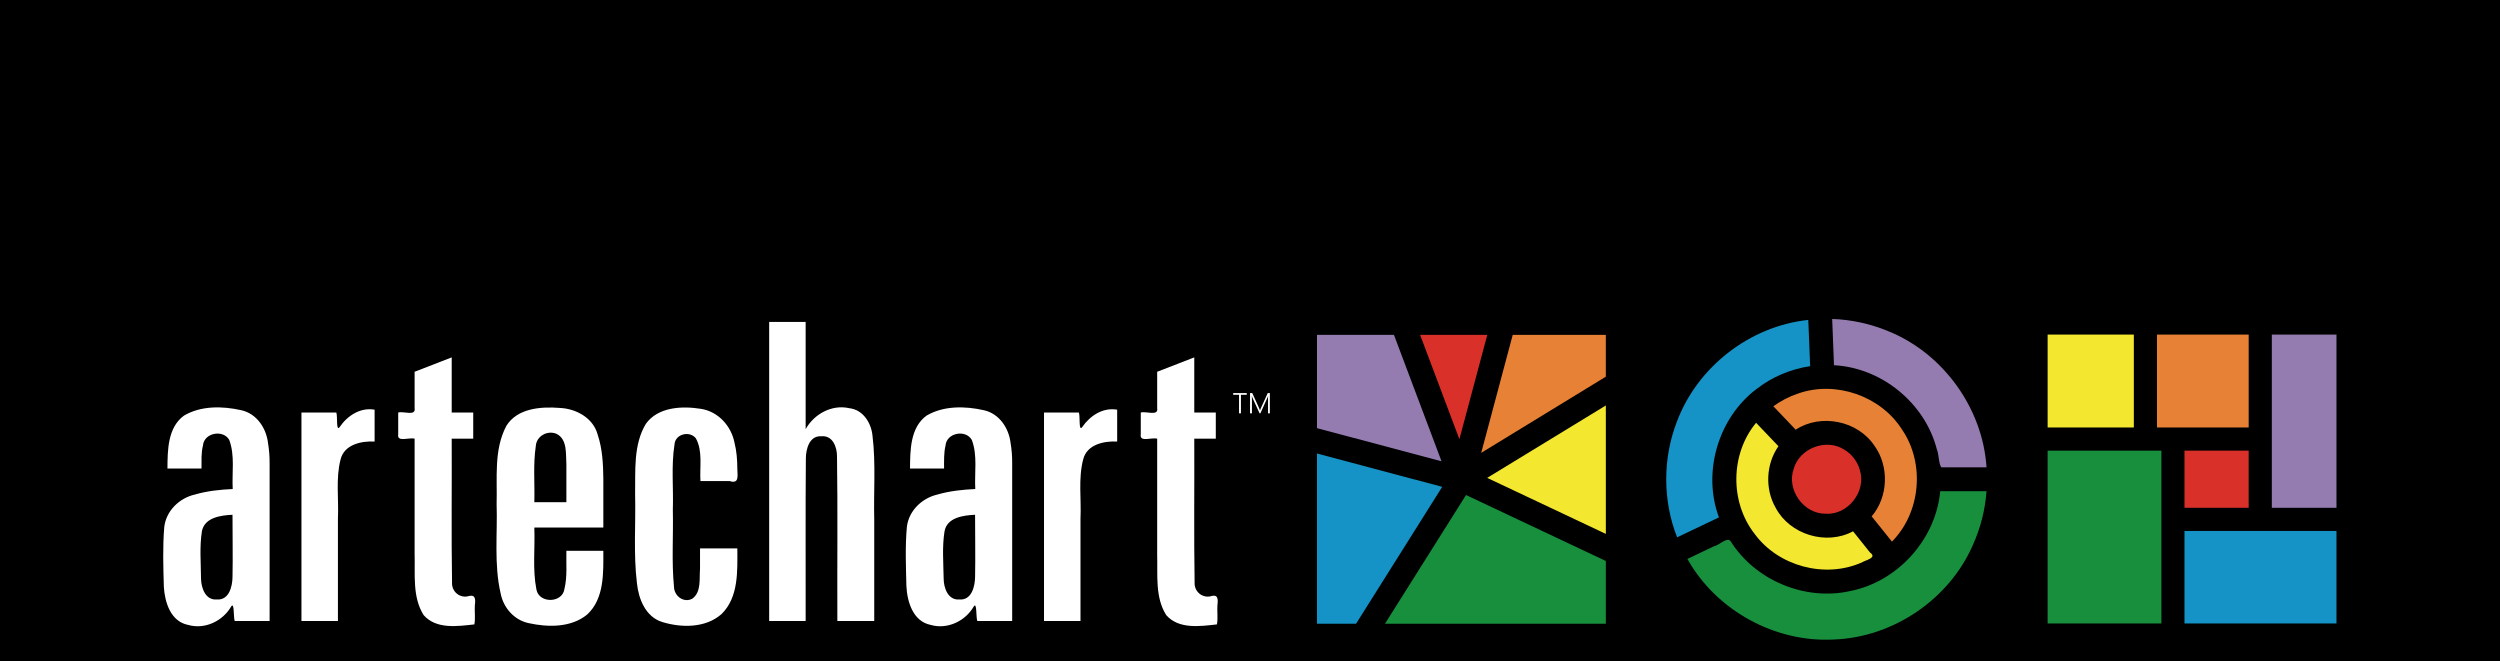 <?xml version="1.0" encoding="UTF-8"?>
<svg width="400.65mm" height="105.94mm" version="1.0" xmlns="http://www.w3.org/2000/svg" xmlns:cc="http://creativecommons.org/ns#" xmlns:dc="http://purl.org/dc/elements/1.1/" xmlns:rdf="http://www.w3.org/1999/02/22-rdf-syntax-ns#">
<rect width="100%" height="100%" fill="#333333" stroke="none"/>
<rect width="1514.3" height="400.42"/>
<path d="m723.38 216.46v33.414h13.038v15.848h-13.038c0.136 29.048-0.272 58.115 0.203 87.151-0.262 5.113 4.138 9.221 9.229 8.396 4.842-1.593 5.12 1.157 4.569 5.477-0.217 3.73 0.42 8.105-0.293 11.46-10.242 1.127-23.058 3.065-30.687-5.618-6.843-10.776-5.129-24.332-5.492-36.518v-70.348c-3.211-0.986-10.814 2.418-9.935-2.658v-13.19c3.211-0.986 10.814 2.418 9.935-2.658v-22.036c7.49-2.907 14.98-5.814 22.47-8.72zm-46.701 31.695v19.285c-8.024-0.42-18.329 1.791-20.577 10.779-3.072 11.71-1.062 23.995-1.642 35.956v61.976h-22.093v-126.28h21.129c0.84 2.29-0.244 11.905 2.012 8.804 4.69-6.856 12.569-12.062 21.171-10.523zm-63.596 32.701v95.295h-21.129c-0.847-2.274-0.141-11.58-2.074-8.913-5.114 8.995-16.094 14.219-26.224 11.261-10.71-2.172-14.203-14.107-14.649-23.636-0.285-11.944-0.794-23.992 0.312-35.897 1.222-9.728 9.189-17.285 18.539-19.428 7.427-2.173 15.176-2.962 22.88-3.337-0.569-9.857 1.484-20.292-2.096-29.725-3.659-6.52-15.314-4.36-15.93 3.396-1.076 4.556-0.861 9.274-0.88 13.919h-20.626c0.1-11.102 0.106-24.767 9.977-32.03 10.333-6.112 23.385-5.862 34.76-3.286 9.269 2.021 15.142 10.805 16.175 19.846 0.707 4.14 1.024 8.336 0.964 12.535zm-22.47 30.94c-6.992 0.341-16.899 1.555-18.488 9.936-1.538 9.463-0.692 19.203-0.545 28.76 0.036 5.619 2.653 13.201 9.558 12.619 7.384 0.553 9.402-7.838 9.474-13.625 0.271-12.558-0.036-25.129-3e-5 -37.69zm-317.01-95.337v33.414h13.038v15.848h-13.038c0.136 29.048-0.272 58.115 0.203 87.151-0.278 5.094 4.111 9.206 9.187 8.396 4.834-1.567 5.187 1.117 4.611 5.477-0.217 3.73 0.42 8.105-0.293 11.46-10.24 1.124-23.062 3.069-30.687-5.618-6.965-10.981-5.102-24.781-5.492-37.183v-69.684c-3.211-0.986-10.814 2.418-9.935-2.658v-13.19c3.211-0.986 10.814 2.418 9.935-2.658v-22.036c7.49-2.907 14.98-5.814 22.47-8.72zm-46.701 31.695v19.285c-8.027-0.414-18.33 1.785-20.599 10.771-3.043 11.717-1.041 24-1.619 35.964v61.976h-22.093v-126.28h21.129c0.84 2.29-0.244 11.905 2.012 8.804 4.66-6.883 12.576-12.057 21.171-10.523zm-63.596 32.701v95.295h-21.129c-0.847-2.274-0.141-11.58-2.074-8.913-5.13 8.982-16.09 14.225-26.224 11.261-10.487-2.078-14.038-13.639-14.631-22.975-0.344-12.044-0.754-24.184 0.239-36.196 1.082-9.869 9.107-17.643 18.592-19.794 7.427-2.173 15.177-2.955 22.881-3.333-0.543-9.858 1.425-20.279-2.096-29.725-3.682-6.507-15.309-4.371-15.93 3.396-1.16 4.542-0.818 9.277-0.88 13.919h-20.626c0.078-11.105 0.095-24.776 9.977-32.03 10.326-6.127 23.387-5.853 34.76-3.286 9.266 2.022 15.125 10.818 16.175 19.846 0.678 4.138 1.016 8.342 0.964 12.535zm-22.47 30.94c-7.035 0.336-16.853 1.57-18.53 9.936-1.495 9.47-0.608 19.199-0.545 28.76 0.11 5.619 2.677 13.203 9.6 12.619 7.363 0.537 9.415-7.849 9.474-13.625 0.271-12.558-0.036-25.129 1.8e-4 -37.69zm325.06-116.8h22.093v64.941c5.116-9.168 15.861-15.072 26.369-12.703 8.482 0.912 13.458 9.043 14.148 16.923 2.034 16.733 0.595 33.668 1.028 50.486v61.509h-22.344c-0.138-33.273 0.277-66.559-0.209-99.823 0.038-5.534-2.661-12.722-9.391-12.074-7.241-0.532-9.416 7.545-9.474 13.29-0.294 32.862-0.041 65.739-0.126 98.607h-22.093v-181.16zm-19.284 89.006c0.065 4.075 1.293 9.313-4.651 7.379h-17.693c-0.543-8.585 1.535-18.119-2.809-25.951-3.821-4.69-12.507-2.571-12.912 3.815-2.051 13.057-0.542 26.397-1.006 39.569 0.378 15.561-0.815 31.209 0.713 46.712 0.124 5.487 5.88 9.833 11.025 7.127 5.677-3.988 4.206-12.144 4.737-18.195v-12.284h22.596c0.034 13.541 0.91 29.591-9.642 39.829-9.666 8.462-24.221 8.341-35.887 4.737-10.022-3.116-14.297-13.912-15.282-23.493-2.165-17.883-0.661-35.962-1.108-53.93 0.258-14.267-1.15-29.93 6.54-42.65 7.401-10.242 21.898-10.863 33.296-9.036 10.418 1.553 18.401 10.362 20.362 20.497 1.324 5.177 1.685 10.547 1.722 15.875zm-103.55-2.683c-0.42-6.291 0.748-15.285-6.037-18.573-5.503-2.262-12.13 1.399-12.493 7.505-1.674 11.214-0.551 22.621-0.88 33.917h19.41c-8e-5 -7.616-1.6e-4 -15.233-2.4e-4 -22.849zm22.386 8.846v29.347h-41.796c0.492 12.486-1.165 25.193 1.258 37.523 1.515 8.61 15.803 8.402 16.978-0.335 1.837-7.538 0.963-15.379 1.174-23.059h22.386c0.021 13.134 0.714 28.852-9.768 38.571-9.715 7.996-23.699 7.812-35.382 5.241-8.792-1.807-15.376-9.287-17.046-17.965-4.114-17.754-1.853-36.144-2.447-54.19 0.438-15.792-1.78-32.893 5.911-47.372 6.667-10.735 21.013-11.738 32.389-10.832 9.886 0.436 20.217 6.063 22.907 16.158 2.904 8.64 3.337 17.871 3.437 26.914z" fill="#fff" fill-rule="evenodd"/>
<g transform="matrix(.967 0 0 .967 681.66 204.61)">
<path d="m120 72.479v106.61h24.482c17.985-28.579 35.969-57.157 53.954-85.736-26.145-6.96-52.291-13.919-78.436-20.879z" fill="#1593c6"/>
<path d="m198.02 77.343c-9.935-26.399-19.871-52.797-29.807-79.196h-48.21v58.443c26.006 6.918 52.011 13.835 78.017 20.753z" fill="#947cb0"/>
<path d="m300.94 139.81c-29.192-13.779-58.383-27.559-87.575-41.338-16.923 26.874-33.845 53.748-50.768 80.621h138.34v-39.283z" fill="#178f3d"/>
<path d="m300.94 42.377c-24.776 15.121-49.552 30.242-74.328 45.363l74.328 35.091v-80.454z" fill="#f3e72f"/>
<path d="m242.62-1.853c-6.582 24.638-13.164 49.276-19.745 73.913 26.02-15.903 52.039-31.807 78.059-47.71v-26.203h-58.314z" fill="#e68135"/>
<path d="m184.6-1.853c8.203 21.787 16.405 43.574 24.608 65.361 5.827-21.787 11.654-43.574 17.481-65.361h-42.09z" fill="#d9302a"/>
<path d="m577.66 178.93h71.267v-108.25h-71.267v108.25z" fill="#178f3d" fill-rule="evenodd"/>
<path d="m663.39 178.93h95.205v-57.94h-95.205v57.94z" fill="#1593c6" fill-rule="evenodd"/>
<path d="m703.6 56.171h-57.433v-58.192h57.433v58.192z" fill="#e68135" fill-rule="evenodd"/>
<path d="m631.66 56.171h-53.996v-58.192h53.996v58.192z" fill="#f3e72f" fill-rule="evenodd"/>
<path d="m718.1 106.48h40.497v-108.5h-40.497v108.5z" fill="#947cb0" fill-rule="evenodd"/>
<path d="m663.39 106.48h40.203v-35.804h-40.203v35.804z" fill="#d9302a" fill-rule="evenodd"/>
<path d="m450.43 70.132c-11.328-7.452-28.297-0.994-31.861 12.074-4.55 13.03 6.307 28.181 20.121 27.99 13.941 0.884 25.603-14.074 21.345-27.382-1.427-5.243-4.954-9.879-9.605-12.683z" fill="#d9302a" fill-rule="evenodd"/>
<path d="m539.39 81.116c-2.372-37.049-27.212-71.451-61.669-85.311-11.09-4.584-23.002-7.226-35.004-7.594 0.377 9.657 0.755 19.313 1.132 28.97 29.762 1.519 56.982 23.687 64.392 52.574 1.46 3.504 1.059 8.836 2.808 11.362 9.447-1.6e-5 18.894-3.3e-5 28.341-4.9e-5z" fill="#947cb0" fill-rule="evenodd"/>
<path d="m352.04 138.51c17.995 32.272 54.975 52.519 91.847 50.466 37.089-1.379 72.185-25.213 86.992-59.27 4.777-10.592 7.678-22.033 8.51-33.624h-29.01c-2.688 30.068-26.53 56.563-56.117 62.486-28.421 6.494-59.888-6.598-75.293-31.354-2.467-2.419-7.113 2.829-10.435 3.418l-16.494 7.878z" fill="#178f3d" fill-rule="evenodd"/>
<path d="m427.75-11.202c-36.507 3.802-69.519 29.431-82.332 63.802-8.906 23.034-8.889 49.382 0.165 72.369 8.734-4.165 17.468-8.329 26.201-12.494-10.473-28.14-0.535-62.15 23.392-80.286 9.74-7.643 21.506-12.621 33.747-14.422-0.391-9.657-0.783-19.313-1.174-28.97z" fill="#1593c6" fill-rule="evenodd"/>
<path d="m480.15 127.65c18.048-18.186 20.788-48.928 6.387-70.074-13.345-21.132-41.592-30.971-65.172-22.673-5.542 1.827-10.767 4.571-15.501 7.976 4.667 4.891 9.335 9.782 14.002 14.674 15.729-10.315 38.8-5.644 49.267 9.98 9.424 12.968 8.728 32.105-1.686 44.313 4.234 5.269 8.468 10.537 12.702 15.805z" fill="#e68135" fill-rule="evenodd"/>
<path d="m395.05 53.236c-16.127 19.41-16.501 49.655-0.964 69.511 14.871 20.375 44.087 28.179 67.15 17.983 2.608-1.607 9.905-2.881 5.131-6.302-3.524-4.411-7.048-8.822-10.571-13.232-16.729 9.06-39.664 2.082-48.504-14.758-6.784-11.796-6.058-27.393 1.761-38.529-4.667-4.891-9.335-9.783-14.002-14.674z" fill="#f3e72f" fill-rule="evenodd"/>
</g>
<path d="m751.64 239.13v11.216h-1.146v-11.216h-3.561v-1.064h8.227v1.064zm16.414 11.216v-9.333l0.041-0.573 0.041-0.655h-0.041l-0.082 0.368-0.123 0.287-0.082 0.246-0.123 0.205-4.257 9.456h-0.491l-4.298-9.374-0.164-0.532-0.205-0.696h-0.041l0.041 0.45v0.982l0.041 0.614v8.555h-1.146v-12.28h1.351l4.175 9.251 0.123 0.287 0.123 0.287 0.123 0.327 0.123 0.327h0.041l0.123-0.327 0.082-0.287 0.123-0.327 0.123-0.287 4.216-9.251h1.269v12.28z" fill="#fff" fill-rule="evenodd"/>
</svg>

